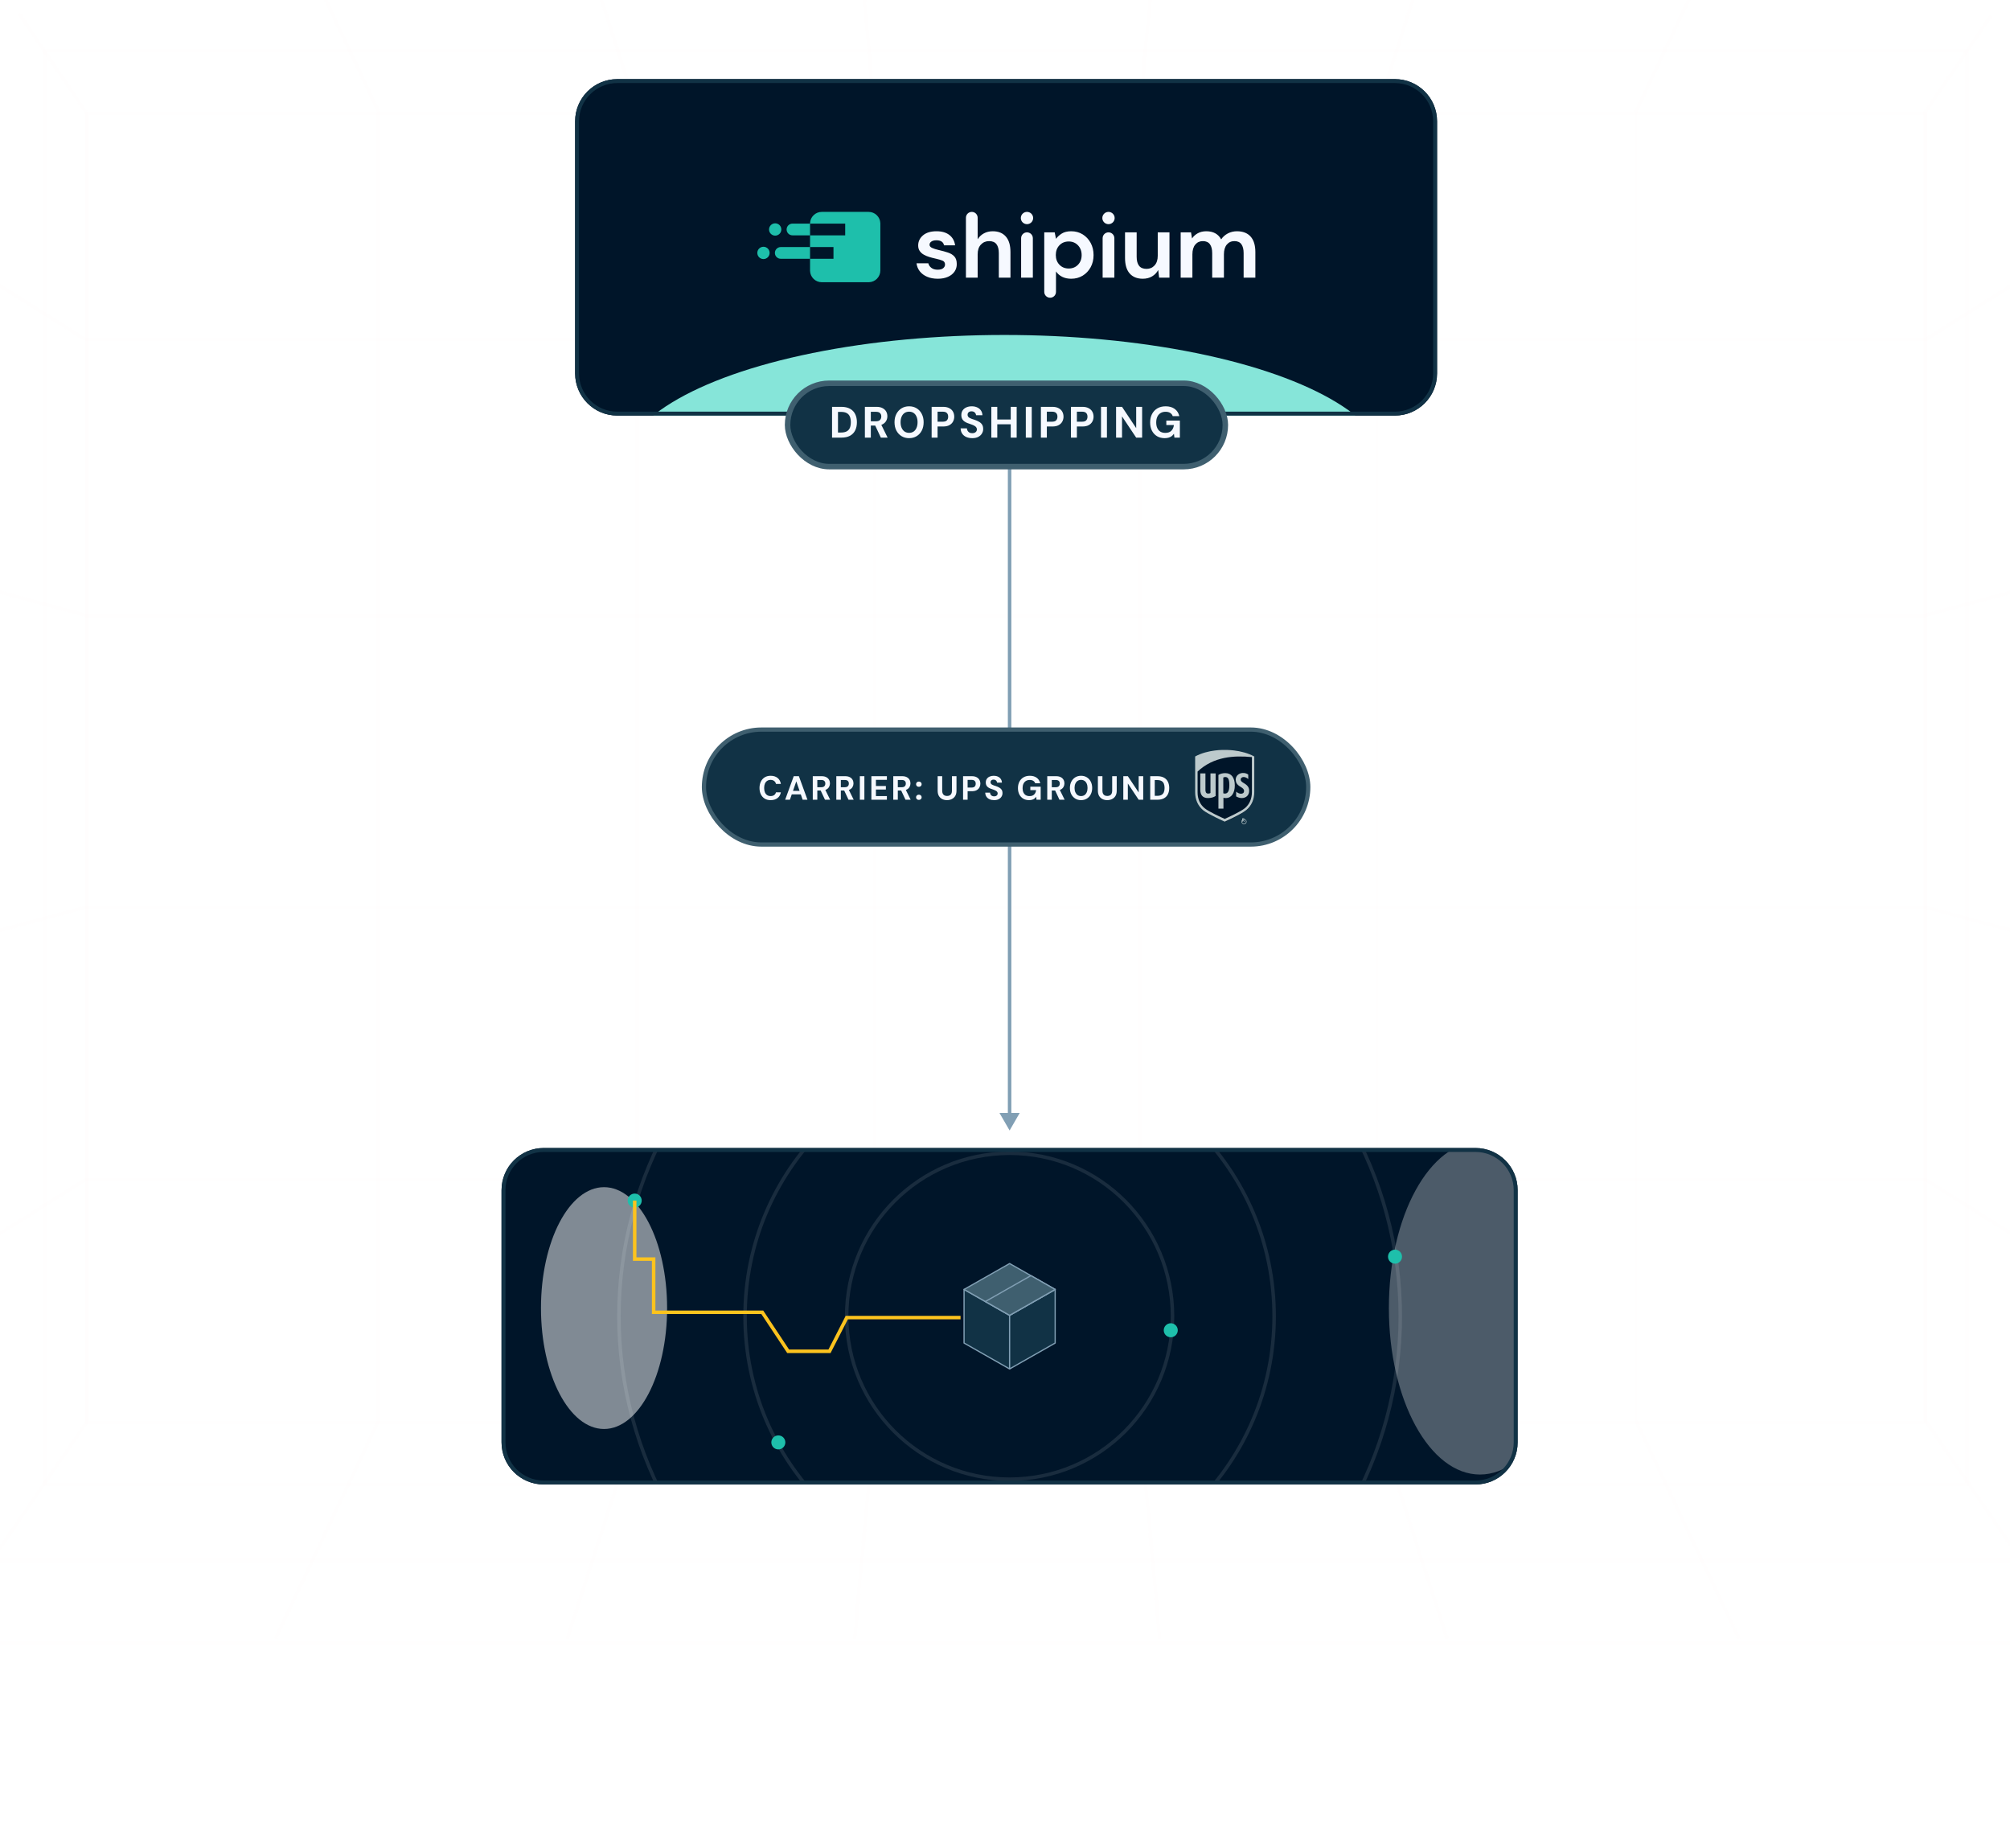 <svg width="396" height="364" viewBox="0 0 396 364" fill="none" xmlns="http://www.w3.org/2000/svg">
<g clip-path="url(#clip0_173_53992)">
<path d="M54.25 -21L74.569 21.977V64.953V150.906V236.86V279.836L54.25 322.813" stroke="#FFFCFC" stroke-opacity="0.13" stroke-width="0.69"/>
<path d="M342.613 -21L322.294 21.977V64.953V150.906V236.86V279.836L342.613 322.813" stroke="#FFFCFC" stroke-opacity="0.13" stroke-width="0.69"/>
<path d="M-12.336 -21L17.062 22.3V64.953V150.906V236.86V280.16L-12.336 322.813" stroke="#FFFCFC" stroke-opacity="0.13" stroke-width="0.69"/>
<path d="M408.102 48.797L379.352 66.892L349.737 66.892L103.094 66.892L45.595 66.892L16.845 66.892L-11.905 48.797" stroke="#FFFCFC" stroke-opacity="0.13" stroke-width="0.69"/>
<path d="M408.102 250.432L379.352 232.336L349.737 232.336L103.094 232.336L45.595 232.336L16.845 232.336L-11.905 250.432" stroke="#FFFCFC" stroke-opacity="0.13" stroke-width="0.69"/>
<path d="M408.102 113.424L379.352 121.179L349.737 121.179L103.094 121.179L45.595 121.179L16.845 121.179L-11.905 113.424" stroke="#FFFCFC" stroke-opacity="0.13" stroke-width="0.69"/>
<path d="M408.102 186.451L379.352 178.696L349.737 178.696L103.094 178.696L45.595 178.696L16.845 178.696L-11.905 186.451" stroke="#FFFCFC" stroke-opacity="0.13" stroke-width="0.69"/>
<path d="M408.758 -21L379.36 21.977V64.953V150.906V236.86V279.836L408.758 322.813" stroke="#FFFCFC" stroke-opacity="0.13" stroke-width="0.69"/>
<path d="M168.383 -21L172.274 21.977V64.953V150.906V236.86V279.836L168.383 322.813" stroke="#FFFCFC" stroke-opacity="0.13" stroke-width="0.69"/>
<path d="M228.477 -21L224.586 21.977V64.953V150.906V236.86V279.836L228.477 322.813" stroke="#FFFCFC" stroke-opacity="0.13" stroke-width="0.69"/>
<path d="M111.75 -21L125.584 21.977V64.953V150.906V236.86V279.836L111.75 322.813" stroke="#FFFCFC" stroke-opacity="0.13" stroke-width="0.69"/>
<path d="M285.113 -21L271.279 21.977V64.953V150.906V236.86V279.836L285.113 322.813" stroke="#FFFCFC" stroke-opacity="0.13" stroke-width="0.69"/>
<rect x="17.062" y="22.301" width="362.291" height="257.86" stroke="#FFFCFC" stroke-opacity="0.13" stroke-width="0.69"/>
<rect x="-1.094" y="-4.844" width="398.606" height="312.146" stroke="#FFFCFC" stroke-opacity="0.13" stroke-width="0.69"/>
<rect x="8.848" y="10.021" width="378.719" height="282.418" stroke="#FFFCFC" stroke-opacity="0.13" stroke-width="0.69"/>
<rect x="-11.902" y="-21" width="420.223" height="344.459" stroke="#FFFCFC" stroke-opacity="0.13" stroke-width="0.69"/>
<path d="M198.906 178.885L199.251 178.885V178.885H198.906ZM198.906 222.676L200.899 219.224L196.914 219.224L198.906 222.676ZM198.906 68.049H198.561V178.885H198.906H199.251V68.049H198.906ZM198.906 178.885L198.561 178.885L198.561 219.569L198.906 219.569L199.251 219.569L199.251 178.885L198.906 178.885Z" fill="#819FB4"/>
<g clip-path="url(#clip1_173_53992)">
<path d="M113.309 23.885C113.309 19.302 117.024 15.586 121.607 15.586H274.823C279.407 15.586 283.122 19.302 283.122 23.885V73.556C283.122 78.139 279.407 81.855 274.823 81.855H121.607C117.024 81.855 113.309 78.139 113.309 73.556V23.885Z" fill="#001529"/>
<g filter="url(#filter0_f_173_53992)">
<ellipse cx="197.869" cy="92.555" rx="75.588" ry="26.576" fill="#86E5D9"/>
</g>
<path fill-rule="evenodd" clip-rule="evenodd" d="M211.042 45.55C211.885 45.55 212.637 45.754 213.299 46.161C213.961 46.569 214.485 47.127 214.87 47.834C215.255 48.542 215.448 49.345 215.448 50.245C215.448 51.144 215.255 51.945 214.87 52.646C214.485 53.348 213.961 53.9 213.299 54.301C212.637 54.703 211.885 54.904 211.042 54.904C210.368 54.904 209.778 54.778 209.273 54.526C208.767 54.274 208.358 53.921 208.045 53.465V57.494C208.045 58.13 207.528 58.645 206.89 58.645C206.251 58.645 205.734 58.13 205.734 57.494V45.766H207.793L208.045 47.043C208.334 46.647 208.716 46.299 209.192 46C209.667 45.7 210.284 45.55 211.042 45.55ZM184.506 45.55C185.565 45.55 186.411 45.796 187.043 46.287C187.675 46.779 188.051 47.457 188.171 48.32H185.987C185.854 47.661 185.355 47.331 184.488 47.331C184.055 47.331 183.721 47.415 183.486 47.583C183.251 47.751 183.134 47.96 183.134 48.212C183.134 48.476 183.308 48.686 183.658 48.842C183.982 48.987 184.404 49.121 184.926 49.245L185.048 49.273C185.673 49.417 186.248 49.576 186.772 49.75C187.296 49.924 187.714 50.182 188.027 50.523C188.34 50.865 188.496 51.354 188.496 51.99C188.508 52.541 188.364 53.039 188.063 53.483C187.762 53.927 187.328 54.274 186.763 54.526C186.197 54.778 185.529 54.904 184.759 54.904C183.965 54.904 183.266 54.775 182.665 54.517C182.062 54.259 181.581 53.903 181.22 53.447C180.859 52.991 180.643 52.464 180.57 51.864H182.899C182.972 52.212 183.167 52.509 183.486 52.754C183.805 53 184.217 53.123 184.723 53.123C185.229 53.123 185.598 53.021 185.833 52.817C186.068 52.614 186.185 52.38 186.185 52.116C186.185 51.732 186.017 51.471 185.68 51.333C185.365 51.205 184.935 51.079 184.39 50.955L184.271 50.928C183.886 50.845 183.495 50.743 183.098 50.623C182.701 50.503 182.336 50.35 182.006 50.164C181.674 49.978 181.406 49.738 181.202 49.444C180.997 49.151 180.896 48.788 180.896 48.356C180.896 47.564 181.211 46.899 181.843 46.359C182.475 45.82 183.362 45.55 184.506 45.55ZM223.94 45.766V50.587C223.94 51.354 224.096 51.942 224.41 52.349C224.723 52.757 225.216 52.961 225.89 52.961C226.528 52.961 227.055 52.733 227.47 52.277C227.885 51.822 228.093 51.187 228.093 50.371V45.766H230.404V54.688H228.364L228.183 53.177C227.906 53.705 227.506 54.124 226.983 54.436C226.459 54.748 225.848 54.904 225.15 54.904C224.031 54.904 223.167 54.556 222.559 53.86C221.951 53.165 221.648 52.146 221.648 50.802V45.766H223.94ZM191.457 41.737C192.095 41.737 192.613 42.252 192.613 42.888V47.133C192.914 46.641 193.319 46.255 193.832 45.973C194.343 45.691 194.93 45.55 195.592 45.55C196.699 45.55 197.556 45.898 198.164 46.593C198.772 47.289 199.076 48.308 199.076 49.651V54.688H196.783V49.867C196.783 49.1 196.63 48.512 196.323 48.104C196.016 47.697 195.531 47.493 194.87 47.493C194.219 47.493 193.681 47.721 193.254 48.176C192.826 48.632 192.613 49.268 192.613 50.083V54.688H190.302V42.888C190.302 42.252 190.819 41.737 191.457 41.737ZM202.331 45.766C202.969 45.766 203.487 46.281 203.487 46.917V54.688H201.176V46.917C201.176 46.281 201.693 45.766 202.331 45.766ZM218.39 45.766C219.029 45.766 219.546 46.281 219.546 46.917V54.688H217.235V46.917C217.235 46.281 217.752 45.766 218.39 45.766ZM243.696 45.55C244.863 45.55 245.759 45.898 246.385 46.593C247.011 47.289 247.324 48.308 247.324 49.651V54.688H245.013V49.867C245.013 49.1 244.866 48.512 244.571 48.104C244.276 47.697 243.821 47.493 243.208 47.493C242.582 47.493 242.08 47.721 241.7 48.176C241.321 48.632 241.131 49.268 241.131 50.083V54.688H238.821V49.867C238.821 49.1 238.67 48.512 238.369 48.104C238.068 47.697 237.605 47.493 236.979 47.493C236.365 47.493 235.869 47.721 235.489 48.176C235.11 48.632 234.921 49.268 234.921 50.083V54.688H232.61V45.766H234.65L234.848 46.971C235.137 46.539 235.52 46.195 235.995 45.937C236.471 45.679 237.021 45.55 237.647 45.55C239.031 45.55 240.012 46.084 240.59 47.151C240.915 46.66 241.351 46.27 241.899 45.982C242.447 45.694 243.046 45.55 243.696 45.55ZM210.555 47.565C209.809 47.565 209.198 47.814 208.723 48.311C208.247 48.809 208.009 49.447 208.009 50.227C208.009 51.007 208.247 51.645 208.723 52.143C209.198 52.64 209.809 52.889 210.555 52.889C211.289 52.889 211.897 52.643 212.379 52.151C212.859 51.66 213.101 51.025 213.101 50.245C213.101 49.466 212.859 48.824 212.379 48.32C211.897 47.816 211.289 47.565 210.555 47.565ZM202.331 41.736C203.001 41.736 203.545 42.278 203.545 42.945C203.545 43.594 203.032 44.123 202.388 44.153L202.331 44.154C201.661 44.154 201.118 43.613 201.118 42.945C201.118 42.297 201.631 41.767 202.274 41.738L202.331 41.736ZM218.391 41.736C219.06 41.736 219.604 42.278 219.604 42.945C219.604 43.613 219.06 44.154 218.391 44.154C217.72 44.154 217.177 43.613 217.177 42.945C217.177 42.295 217.692 41.765 218.338 41.738L218.391 41.736Z" fill="#F6F9FF"/>
<path fill-rule="evenodd" clip-rule="evenodd" d="M171.133 41.736C172.385 41.736 173.404 42.733 173.44 43.976L173.441 44.045L173.441 46.354V53.281C173.441 54.533 172.445 55.552 171.202 55.589L171.133 55.59H161.899C160.647 55.59 159.629 54.593 159.592 53.35L159.591 53.281V50.972L153.82 50.972C153.201 50.972 152.696 50.485 152.667 49.873L152.666 49.817C152.666 49.18 153.183 48.663 153.82 48.663L159.591 48.663V46.354L156.128 46.354C155.51 46.354 155.005 45.867 154.975 45.255L154.974 45.2C154.974 44.562 155.491 44.045 156.128 44.045L159.591 44.045L159.592 43.976C159.629 42.733 160.647 41.736 161.899 41.736H171.133ZM150.415 48.605C151.065 48.605 151.596 49.117 151.626 49.76L151.627 49.817C151.627 50.487 151.084 51.029 150.415 51.029C149.765 51.029 149.234 50.517 149.204 49.874L149.203 49.817C149.203 49.148 149.746 48.605 150.415 48.605ZM164.208 48.663L159.591 48.663L159.591 50.972H164.208V48.663ZM152.724 43.987C153.374 43.987 153.904 44.5 153.934 45.143L153.935 45.2C153.935 45.869 153.393 46.412 152.724 46.412C152.073 46.412 151.543 45.9 151.513 45.257L151.512 45.2C151.512 44.53 152.054 43.987 152.724 43.987ZM166.516 44.045H159.591V46.354H166.516V44.045Z" fill="#1EBFAB"/>
</g>
<path d="M121.607 15.972H274.823C279.193 15.972 282.736 19.515 282.736 23.885V73.556C282.736 77.926 279.193 81.469 274.823 81.469H121.607C117.237 81.469 113.694 77.926 113.694 73.556V23.885C113.694 19.515 117.237 15.972 121.607 15.972Z" stroke="#113245" stroke-width="0.772"/>
<g clip-path="url(#clip2_173_53992)">
<path d="M98.812 234.426C98.812 229.842 102.528 226.127 107.111 226.127H290.7C295.284 226.127 298.999 229.842 298.999 234.426V284.097C298.999 288.68 295.284 292.396 290.7 292.396H107.111C102.528 292.396 98.812 288.68 98.812 284.097V234.426Z" fill="#001529"/>
<circle cx="198.905" cy="259.26" r="32.099" stroke="white" stroke-opacity="0.1" stroke-width="0.69"/>
<circle cx="198.904" cy="259.262" r="52.118" stroke="white" stroke-opacity="0.1" stroke-width="0.69"/>
<circle cx="198.907" cy="259.261" r="76.968" stroke="white" stroke-opacity="0.1" stroke-width="0.69"/>
<g filter="url(#filter1_f_173_53992)">
<ellipse cx="119.004" cy="257.653" rx="12.425" ry="23.815" fill="white" fill-opacity="0.5"/>
</g>
<g filter="url(#filter2_f_173_53992)">
<ellipse cx="291.577" cy="257.652" rx="17.948" ry="32.789" fill="white" fill-opacity="0.3"/>
</g>
<path d="M189.934 253.982L198.907 259.085V269.641L189.934 264.539V253.982Z" fill="#113245" stroke="#819FB4" stroke-width="0.242" stroke-linejoin="round"/>
<path d="M207.883 253.982L198.91 259.085V269.641L207.883 264.539V253.982Z" fill="#113245" stroke="#819FB4" stroke-width="0.242" stroke-linejoin="round"/>
<path d="M198.91 248.881L189.937 253.983L198.91 259.085L207.883 253.983L198.91 248.881Z" fill="#3F5F6F" stroke="#819FB4" stroke-width="0.242" stroke-linejoin="round"/>
<path d="M203.105 251.262L194.132 256.364L198.91 259.085L207.883 253.983L203.105 251.262Z" fill="#3F5F6F" stroke="#819FB4" stroke-width="0.242" stroke-linejoin="round"/>
<circle cx="230.658" cy="262.023" r="1.381" fill="#1EBFAB"/>
<circle cx="153.345" cy="284.113" r="1.381" fill="#1EBFAB"/>
<circle cx="274.838" cy="247.527" r="1.381" fill="#1EBFAB"/>
<circle cx="125.045" cy="236.482" r="1.381" fill="#1EBFAB"/>
<path d="M189.241 259.528H166.823L163.426 266.163H155.274L150.179 258.481H142.706H128.779V248.004H125.043V236.48" stroke="#FCC31E" stroke-width="0.69"/>
</g>
<path d="M107.111 226.513H290.7C295.07 226.513 298.613 230.056 298.613 234.426V284.097C298.613 288.467 295.07 292.01 290.7 292.01H107.111C102.741 292.01 99.198 288.467 99.198 284.097V234.426C99.198 230.056 102.741 226.513 107.111 226.513Z" stroke="#113245" stroke-width="0.772"/>
<rect x="155.163" y="75.493" width="86.249" height="16.416" rx="8.208" fill="#113245"/>
<rect x="155.163" y="75.493" width="86.249" height="16.416" rx="8.208" stroke="#3F5F6F" stroke-width="1.083"/>
<path d="M163.926 86.201V80.135H165.738C166.437 80.135 167.014 80.262 167.471 80.516C167.927 80.765 168.265 81.117 168.485 81.574C168.71 82.024 168.823 82.556 168.823 83.168C168.823 83.781 168.71 84.315 168.485 84.771C168.265 85.222 167.927 85.574 167.471 85.829C167.014 86.077 166.437 86.201 165.738 86.201H163.926ZM165.096 85.196H165.677C166.168 85.196 166.555 85.115 166.838 84.953C167.121 84.791 167.323 84.56 167.445 84.26C167.566 83.954 167.627 83.59 167.627 83.168C167.627 82.741 167.566 82.377 167.445 82.076C167.323 81.77 167.121 81.536 166.838 81.374C166.555 81.213 166.168 81.132 165.677 81.132H165.096V85.196ZM170.396 86.201V80.135H172.666C173.151 80.135 173.553 80.219 173.871 80.386C174.194 80.554 174.434 80.779 174.59 81.062C174.746 81.34 174.824 81.649 174.824 81.99C174.824 82.313 174.746 82.616 174.59 82.9C174.44 83.177 174.203 83.402 173.879 83.575C173.562 83.743 173.151 83.827 172.649 83.827H171.566V86.201H170.396ZM173.541 86.201L172.294 83.532H173.559L174.876 86.201H173.541ZM171.566 82.978H172.588C172.946 82.978 173.209 82.891 173.377 82.718C173.544 82.544 173.628 82.316 173.628 82.033C173.628 81.75 173.544 81.527 173.377 81.366C173.215 81.198 172.952 81.114 172.588 81.114H171.566V82.978ZM179.102 86.305C178.542 86.305 178.045 86.172 177.611 85.906C177.184 85.641 176.846 85.274 176.597 84.806C176.355 84.332 176.234 83.786 176.234 83.168C176.234 82.55 176.355 82.007 176.597 81.539C176.846 81.065 177.184 80.695 177.611 80.43C178.045 80.164 178.542 80.031 179.102 80.031C179.674 80.031 180.174 80.164 180.601 80.43C181.034 80.695 181.37 81.065 181.606 81.539C181.849 82.007 181.97 82.55 181.97 83.168C181.97 83.786 181.849 84.332 181.606 84.806C181.37 85.274 181.034 85.641 180.601 85.906C180.174 86.172 179.674 86.305 179.102 86.305ZM179.102 85.257C179.449 85.257 179.746 85.173 179.995 85.005C180.243 84.832 180.434 84.589 180.566 84.277C180.705 83.965 180.774 83.596 180.774 83.168C180.774 82.735 180.705 82.365 180.566 82.059C180.434 81.747 180.243 81.507 179.995 81.34C179.746 81.172 179.449 81.088 179.102 81.088C178.767 81.088 178.472 81.172 178.218 81.34C177.97 81.507 177.776 81.747 177.637 82.059C177.499 82.365 177.429 82.735 177.429 83.168C177.429 83.596 177.499 83.965 177.637 84.277C177.776 84.589 177.97 84.832 178.218 85.005C178.472 85.173 178.767 85.257 179.102 85.257ZM183.546 86.201V80.135H185.782C186.284 80.135 186.697 80.222 187.021 80.395C187.35 80.563 187.596 80.794 187.758 81.088C187.919 81.377 188 81.707 188 82.076C188 82.417 187.922 82.735 187.766 83.029C187.61 83.324 187.37 83.561 187.047 83.74C186.723 83.919 186.302 84.009 185.782 84.009H184.716V86.201H183.546ZM184.716 83.064H185.712C186.111 83.064 186.391 82.975 186.553 82.796C186.721 82.611 186.804 82.371 186.804 82.076C186.804 81.77 186.721 81.53 186.553 81.357C186.391 81.178 186.111 81.088 185.712 81.088H184.716V83.064ZM191.554 86.305C191.115 86.305 190.722 86.23 190.375 86.08C190.034 85.93 189.766 85.71 189.569 85.421C189.373 85.132 189.269 84.783 189.257 84.373H190.496C190.502 84.552 190.548 84.713 190.635 84.858C190.722 85.002 190.84 85.118 190.99 85.205C191.146 85.285 191.331 85.326 191.545 85.326C191.73 85.326 191.889 85.297 192.022 85.239C192.16 85.176 192.267 85.089 192.342 84.979C192.423 84.87 192.464 84.74 192.464 84.589C192.464 84.439 192.423 84.306 192.342 84.191C192.267 84.075 192.16 83.977 192.022 83.896C191.883 83.809 191.721 83.731 191.536 83.662C191.351 83.587 191.152 83.515 190.938 83.445C190.418 83.289 190.031 83.079 189.777 82.813C189.523 82.547 189.396 82.2 189.396 81.773C189.396 81.409 189.482 81.097 189.656 80.837C189.829 80.577 190.072 80.378 190.384 80.239C190.696 80.1 191.051 80.031 191.45 80.031C191.86 80.031 192.218 80.103 192.524 80.248C192.836 80.386 193.082 80.589 193.261 80.854C193.446 81.12 193.544 81.432 193.555 81.79H192.299C192.293 81.657 192.253 81.533 192.178 81.418C192.108 81.296 192.01 81.201 191.883 81.132C191.756 81.056 191.606 81.019 191.432 81.019C191.282 81.013 191.143 81.036 191.016 81.088C190.895 81.14 190.8 81.218 190.73 81.322C190.661 81.421 190.626 81.545 190.626 81.695C190.626 81.839 190.661 81.961 190.73 82.059C190.8 82.157 190.898 82.244 191.025 82.319C191.152 82.388 191.302 82.455 191.476 82.518C191.649 82.576 191.837 82.637 192.039 82.7C192.345 82.804 192.622 82.928 192.871 83.073C193.125 83.211 193.327 83.393 193.477 83.619C193.628 83.844 193.703 84.142 193.703 84.511C193.703 84.829 193.619 85.124 193.451 85.395C193.29 85.667 193.05 85.886 192.732 86.054C192.414 86.221 192.022 86.305 191.554 86.305ZM199.13 86.201V80.135H200.3V86.201H199.13ZM195.308 86.201V80.135H196.478V86.201H195.308ZM196.322 83.575V82.631H199.329V83.575H196.322ZM202.099 86.201V80.135H203.269V86.201H202.099ZM205.073 86.201V80.135H207.309C207.812 80.135 208.225 80.222 208.548 80.395C208.878 80.563 209.123 80.794 209.285 81.088C209.447 81.377 209.528 81.707 209.528 82.076C209.528 82.417 209.45 82.735 209.294 83.029C209.138 83.324 208.898 83.561 208.574 83.74C208.251 83.919 207.829 84.009 207.309 84.009H206.243V86.201H205.073ZM206.243 83.064H207.24C207.638 83.064 207.919 82.975 208.08 82.796C208.248 82.611 208.332 82.371 208.332 82.076C208.332 81.77 208.248 81.53 208.08 81.357C207.919 81.178 207.638 81.088 207.24 81.088H206.243V83.064ZM210.992 86.201V80.135H213.228C213.731 80.135 214.144 80.222 214.468 80.395C214.797 80.563 215.042 80.794 215.204 81.088C215.366 81.377 215.447 81.707 215.447 82.076C215.447 82.417 215.369 82.735 215.213 83.029C215.057 83.324 214.817 83.561 214.494 83.74C214.17 83.919 213.748 84.009 213.228 84.009H212.162V86.201H210.992ZM212.162 83.064H213.159C213.558 83.064 213.838 82.975 214 82.796C214.167 82.611 214.251 82.371 214.251 82.076C214.251 81.77 214.167 81.53 214 81.357C213.838 81.178 213.558 81.088 213.159 81.088H212.162V83.064ZM216.912 86.201V80.135H218.082V86.201H216.912ZM219.886 86.201V80.135H221.056L223.846 84.329V80.135H225.016V86.201H223.846L221.056 82.016V86.201H219.886ZM229.464 86.305C228.892 86.305 228.389 86.178 227.956 85.924C227.528 85.664 227.193 85.303 226.951 84.841C226.714 84.373 226.595 83.83 226.595 83.211C226.595 82.588 226.717 82.039 226.959 81.565C227.208 81.085 227.56 80.71 228.017 80.438C228.473 80.167 229.019 80.031 229.654 80.031C230.371 80.031 230.963 80.201 231.431 80.542C231.899 80.883 232.202 81.357 232.341 81.963H231.041C230.954 81.698 230.793 81.49 230.556 81.34C230.319 81.184 230.015 81.106 229.646 81.106C229.253 81.106 228.918 81.192 228.64 81.366C228.363 81.539 228.152 81.782 228.008 82.094C227.863 82.406 227.791 82.778 227.791 83.211C227.791 83.65 227.863 84.023 228.008 84.329C228.152 84.635 228.357 84.87 228.623 85.031C228.895 85.187 229.212 85.265 229.576 85.265C230.108 85.265 230.509 85.124 230.781 84.841C231.058 84.552 231.223 84.179 231.275 83.723H229.784V82.847H232.453V86.201H231.379L231.284 85.43C231.156 85.621 231.006 85.782 230.833 85.915C230.665 86.042 230.469 86.138 230.244 86.201C230.018 86.27 229.758 86.305 229.464 86.305Z" fill="#F6F9FF"/>
<rect x="138.688" y="143.705" width="119.056" height="22.642" rx="11.321" fill="#113245"/>
<rect x="138.688" y="143.705" width="119.056" height="22.642" rx="11.321" stroke="#3F5F6F" stroke-width="0.828"/>
<path d="M151.821 157.605C151.371 157.605 150.982 157.506 150.655 157.307C150.328 157.103 150.076 156.823 149.9 156.465C149.723 156.103 149.634 155.685 149.634 155.213C149.634 154.74 149.723 154.322 149.9 153.96C150.076 153.598 150.328 153.315 150.655 153.112C150.982 152.909 151.371 152.807 151.821 152.807C152.378 152.807 152.833 152.946 153.186 153.225C153.54 153.503 153.759 153.896 153.843 154.404H152.882C152.82 154.157 152.698 153.965 152.517 153.828C152.336 153.686 152.102 153.616 151.815 153.616C151.55 153.616 151.322 153.682 151.132 153.814C150.942 153.942 150.796 154.126 150.695 154.364C150.598 154.599 150.549 154.881 150.549 155.213C150.549 155.54 150.598 155.822 150.695 156.061C150.796 156.299 150.942 156.483 151.132 156.611C151.322 156.739 151.55 156.803 151.815 156.803C152.102 156.803 152.336 156.739 152.517 156.611C152.698 156.478 152.82 156.295 152.882 156.061H153.843C153.759 156.542 153.54 156.92 153.186 157.194C152.833 157.468 152.378 157.605 151.821 157.605ZM154.688 157.525L156.378 152.887H157.392L159.082 157.525H158.134L156.882 153.907L155.622 157.525H154.688ZM155.43 156.472L155.669 155.776H158.028L158.26 156.472H155.43ZM160.128 157.525V152.887H161.864C162.235 152.887 162.543 152.951 162.786 153.079C163.033 153.207 163.216 153.379 163.336 153.596C163.455 153.808 163.514 154.044 163.514 154.305C163.514 154.552 163.455 154.784 163.336 155.001C163.221 155.213 163.04 155.385 162.792 155.517C162.549 155.646 162.235 155.71 161.851 155.71H161.023V157.525H160.128ZM162.534 157.525L161.579 155.484H162.547L163.554 157.525H162.534ZM161.023 155.06H161.805C162.079 155.06 162.28 154.994 162.408 154.861C162.536 154.729 162.6 154.554 162.6 154.338C162.6 154.121 162.536 153.951 162.408 153.828C162.284 153.699 162.083 153.635 161.805 153.635H161.023V155.06ZM164.765 157.525V152.887H166.501C166.872 152.887 167.179 152.951 167.422 153.079C167.669 153.207 167.853 153.379 167.972 153.596C168.091 153.808 168.151 154.044 168.151 154.305C168.151 154.552 168.091 154.784 167.972 155.001C167.857 155.213 167.676 155.385 167.429 155.517C167.186 155.646 166.872 155.71 166.488 155.71H165.659V157.525H164.765ZM167.17 157.525L166.216 155.484H167.183L168.191 157.525H167.17ZM165.659 155.06H166.441C166.715 155.06 166.916 154.994 167.044 154.861C167.172 154.729 167.236 154.554 167.236 154.338C167.236 154.121 167.172 153.951 167.044 153.828C166.921 153.699 166.72 153.635 166.441 153.635H165.659V155.06ZM169.401 157.525V152.887H170.296V157.525H169.401ZM171.675 157.525V152.887H174.73V153.609H172.57V154.822H174.532V155.517H172.57V156.803H174.73V157.525H171.675ZM175.988 157.525V152.887H177.725C178.096 152.887 178.403 152.951 178.646 153.079C178.893 153.207 179.076 153.379 179.196 153.596C179.315 153.808 179.375 154.044 179.375 154.305C179.375 154.552 179.315 154.784 179.196 155.001C179.081 155.213 178.9 155.385 178.652 155.517C178.409 155.646 178.096 155.71 177.711 155.71H176.883V157.525H175.988ZM178.394 157.525L177.44 155.484H178.407L179.414 157.525H178.394ZM176.883 155.06H177.665C177.939 155.06 178.14 154.994 178.268 154.861C178.396 154.729 178.46 154.554 178.46 154.338C178.46 154.121 178.396 153.951 178.268 153.828C178.144 153.699 177.943 153.635 177.665 153.635H176.883V155.06ZM181.029 157.559C180.866 157.559 180.733 157.51 180.631 157.413C180.53 157.311 180.479 157.187 180.479 157.042C180.479 156.896 180.53 156.774 180.631 156.677C180.733 156.576 180.866 156.525 181.029 156.525C181.193 156.525 181.325 156.576 181.427 156.677C181.528 156.774 181.579 156.896 181.579 157.042C181.579 157.187 181.528 157.311 181.427 157.413C181.325 157.51 181.193 157.559 181.029 157.559ZM181.029 154.981C180.866 154.981 180.733 154.932 180.631 154.835C180.53 154.733 180.479 154.61 180.479 154.464C180.479 154.318 180.53 154.196 180.631 154.099C180.733 153.998 180.866 153.947 181.029 153.947C181.193 153.947 181.325 153.998 181.427 154.099C181.528 154.196 181.579 154.318 181.579 154.464C181.579 154.61 181.528 154.733 181.427 154.835C181.325 154.932 181.193 154.981 181.029 154.981ZM186.567 157.605C186.227 157.605 185.918 157.536 185.64 157.399C185.361 157.263 185.14 157.057 184.977 156.783C184.813 156.509 184.732 156.16 184.732 155.736V152.887H185.626V155.743C185.626 155.972 185.664 156.167 185.739 156.326C185.818 156.481 185.929 156.595 186.07 156.671C186.216 156.746 186.388 156.783 186.587 156.783C186.79 156.783 186.963 156.746 187.104 156.671C187.25 156.595 187.36 156.481 187.435 156.326C187.511 156.167 187.548 155.972 187.548 155.743V152.887H188.443V155.736C188.443 156.16 188.359 156.509 188.191 156.783C188.023 157.057 187.795 157.263 187.508 157.399C187.226 157.536 186.912 157.605 186.567 157.605ZM189.739 157.525V152.887H191.449C191.833 152.887 192.149 152.953 192.396 153.085C192.648 153.214 192.836 153.39 192.96 153.616C193.083 153.836 193.145 154.088 193.145 154.371C193.145 154.632 193.085 154.875 192.966 155.1C192.847 155.325 192.664 155.506 192.416 155.643C192.169 155.78 191.846 155.849 191.449 155.849H190.634V157.525H189.739ZM190.634 155.126H191.396C191.7 155.126 191.915 155.058 192.038 154.921C192.167 154.78 192.231 154.596 192.231 154.371C192.231 154.137 192.167 153.954 192.038 153.821C191.915 153.684 191.7 153.616 191.396 153.616H190.634V155.126ZM195.862 157.605C195.527 157.605 195.226 157.547 194.961 157.433C194.701 157.318 194.495 157.15 194.345 156.929C194.195 156.708 194.115 156.441 194.106 156.127H195.054C195.058 156.264 195.094 156.388 195.16 156.498C195.226 156.609 195.317 156.697 195.432 156.763C195.551 156.825 195.692 156.856 195.856 156.856C195.997 156.856 196.119 156.834 196.22 156.79C196.326 156.741 196.408 156.675 196.465 156.591C196.527 156.507 196.558 156.408 196.558 156.293C196.558 156.178 196.527 156.076 196.465 155.988C196.408 155.9 196.326 155.824 196.22 155.763C196.114 155.696 195.991 155.637 195.849 155.584C195.708 155.526 195.555 155.471 195.392 155.418C194.994 155.299 194.698 155.138 194.504 154.934C194.31 154.731 194.212 154.466 194.212 154.139C194.212 153.861 194.279 153.622 194.411 153.423C194.544 153.225 194.729 153.072 194.968 152.966C195.206 152.86 195.478 152.807 195.783 152.807C196.097 152.807 196.37 152.862 196.605 152.973C196.843 153.079 197.031 153.233 197.168 153.437C197.309 153.64 197.384 153.878 197.393 154.152H196.432C196.428 154.051 196.397 153.956 196.34 153.867C196.287 153.775 196.211 153.702 196.114 153.649C196.017 153.591 195.902 153.563 195.77 153.563C195.655 153.558 195.549 153.576 195.452 153.616C195.359 153.655 195.286 153.715 195.233 153.794C195.18 153.87 195.153 153.965 195.153 154.079C195.153 154.19 195.18 154.283 195.233 154.358C195.286 154.433 195.361 154.499 195.458 154.557C195.555 154.61 195.67 154.66 195.803 154.709C195.935 154.753 196.079 154.8 196.234 154.848C196.468 154.928 196.68 155.023 196.87 155.133C197.064 155.239 197.219 155.378 197.334 155.551C197.448 155.723 197.506 155.95 197.506 156.233C197.506 156.476 197.442 156.701 197.314 156.909C197.19 157.117 197.007 157.285 196.764 157.413C196.521 157.541 196.22 157.605 195.862 157.605ZM202.744 157.605C202.307 157.605 201.923 157.508 201.591 157.313C201.264 157.115 201.008 156.838 200.823 156.485C200.641 156.127 200.551 155.712 200.551 155.239C200.551 154.762 200.644 154.342 200.829 153.98C201.019 153.613 201.289 153.326 201.638 153.119C201.987 152.911 202.404 152.807 202.89 152.807C203.438 152.807 203.891 152.937 204.249 153.198C204.607 153.459 204.838 153.821 204.944 154.285H203.95C203.884 154.082 203.76 153.923 203.579 153.808C203.398 153.688 203.166 153.629 202.884 153.629C202.583 153.629 202.327 153.695 202.115 153.828C201.903 153.96 201.742 154.146 201.631 154.384C201.521 154.623 201.465 154.908 201.465 155.239C201.465 155.575 201.521 155.86 201.631 156.094C201.742 156.328 201.898 156.507 202.102 156.631C202.309 156.75 202.552 156.81 202.831 156.81C203.237 156.81 203.544 156.701 203.752 156.485C203.964 156.264 204.09 155.979 204.129 155.63H202.99V154.961H205.031V157.525H204.209L204.136 156.936C204.039 157.081 203.924 157.205 203.791 157.307C203.663 157.404 203.513 157.477 203.341 157.525C203.168 157.578 202.97 157.605 202.744 157.605ZM206.324 157.525V152.887H208.06C208.431 152.887 208.738 152.951 208.981 153.079C209.229 153.207 209.412 153.379 209.531 153.596C209.651 153.808 209.71 154.044 209.71 154.305C209.71 154.552 209.651 154.784 209.531 155.001C209.416 155.213 209.235 155.385 208.988 155.517C208.745 155.646 208.431 155.71 208.047 155.71H207.219V157.525H206.324ZM208.729 157.525L207.775 155.484H208.743L209.75 157.525H208.729ZM207.219 155.06H208.001C208.274 155.06 208.475 154.994 208.604 154.861C208.732 154.729 208.796 154.554 208.796 154.338C208.796 154.121 208.732 153.951 208.604 153.828C208.48 153.699 208.279 153.635 208.001 153.635H207.219V155.06ZM212.982 157.605C212.553 157.605 212.173 157.503 211.842 157.3C211.515 157.097 211.256 156.816 211.066 156.458C210.881 156.096 210.788 155.679 210.788 155.206C210.788 154.733 210.881 154.318 211.066 153.96C211.256 153.598 211.515 153.315 211.842 153.112C212.173 152.909 212.553 152.807 212.982 152.807C213.419 152.807 213.801 152.909 214.128 153.112C214.459 153.315 214.716 153.598 214.897 153.96C215.082 154.318 215.175 154.733 215.175 155.206C215.175 155.679 215.082 156.096 214.897 156.458C214.716 156.816 214.459 157.097 214.128 157.3C213.801 157.503 213.419 157.605 212.982 157.605ZM212.982 156.803C213.247 156.803 213.474 156.739 213.664 156.611C213.854 156.478 214 156.293 214.102 156.054C214.208 155.816 214.261 155.533 214.261 155.206C214.261 154.875 214.208 154.592 214.102 154.358C214 154.119 213.854 153.936 213.664 153.808C213.474 153.68 213.247 153.616 212.982 153.616C212.725 153.616 212.5 153.68 212.306 153.808C212.116 153.936 211.968 154.119 211.862 154.358C211.756 154.592 211.703 154.875 211.703 155.206C211.703 155.533 211.756 155.816 211.862 156.054C211.968 156.293 212.116 156.478 212.306 156.611C212.5 156.739 212.725 156.803 212.982 156.803ZM218.136 157.605C217.796 157.605 217.487 157.536 217.208 157.399C216.93 157.263 216.709 157.057 216.546 156.783C216.382 156.509 216.3 156.16 216.3 155.736V152.887H217.195V155.743C217.195 155.972 217.233 156.167 217.308 156.326C217.387 156.481 217.498 156.595 217.639 156.671C217.785 156.746 217.957 156.783 218.156 156.783C218.359 156.783 218.531 156.746 218.673 156.671C218.819 156.595 218.929 156.481 219.004 156.326C219.079 156.167 219.117 155.972 219.117 155.743V152.887H220.011V155.736C220.011 156.16 219.928 156.509 219.76 156.783C219.592 157.057 219.364 157.263 219.077 157.399C218.794 157.536 218.481 157.605 218.136 157.605ZM221.308 157.525V152.887H222.202L224.336 156.094V152.887H225.231V157.525H224.336L222.202 154.325V157.525H221.308ZM226.611 157.525V152.887H227.996C228.53 152.887 228.972 152.984 229.321 153.178C229.67 153.368 229.929 153.638 230.096 153.987C230.269 154.331 230.355 154.738 230.355 155.206C230.355 155.674 230.269 156.083 230.096 156.432C229.929 156.777 229.67 157.046 229.321 157.24C228.972 157.43 228.53 157.525 227.996 157.525H226.611ZM227.505 156.757H227.949C228.325 156.757 228.621 156.695 228.837 156.571C229.054 156.447 229.208 156.271 229.301 156.041C229.394 155.807 229.44 155.528 229.44 155.206C229.44 154.879 229.394 154.601 229.301 154.371C229.208 154.137 229.054 153.958 228.837 153.834C228.621 153.711 228.325 153.649 227.949 153.649H227.505V156.757Z" fill="#F6F9FF"/>
<g clip-path="url(#clip3_173_53992)">
<path d="M241.542 161.839C241.658 161.777 244.661 160.389 245.614 159.556C246.596 158.692 247.115 157.458 247.115 155.978V149.037L247.029 149.006C244.632 147.618 241.658 147.71 241.513 147.71C241.398 147.71 238.423 147.618 236.027 149.006L235.969 149.037V156.008C235.969 157.489 236.489 158.723 237.47 159.587C238.423 160.42 241.427 161.808 241.542 161.839Z" fill="#001529"/>
<path d="M241.288 161.839C241.288 161.839 238.034 160.396 237.029 159.584C235.964 158.683 235.461 157.45 235.461 156.038V149.004C238.034 147.591 241.288 147.712 241.288 147.712C241.288 147.712 244.541 147.591 247.114 149.004V156.007C247.114 157.42 246.611 158.653 245.547 159.554C244.541 160.396 241.288 161.839 241.288 161.839ZM235.934 156.038C235.934 157.36 236.407 158.442 237.324 159.194C238.152 159.885 240.607 160.997 241.288 161.298C241.968 160.997 244.452 159.855 245.251 159.194C246.168 158.442 246.641 157.33 246.641 156.038V149.124C243.21 148.794 239.128 148.974 235.934 151.98V156.038Z" fill="#BDCACC"/>
<path d="M244.468 155.019C244.904 155.283 245.079 155.46 245.108 155.783C245.108 156.136 244.875 156.342 244.497 156.342C244.177 156.342 243.799 156.165 243.538 155.93V156.871C243.858 157.047 244.236 157.194 244.643 157.194C245.631 157.194 246.096 156.489 246.096 155.842C246.125 155.254 245.951 154.783 245.108 154.284C244.73 154.048 244.439 153.901 244.439 153.548C244.439 153.196 244.759 153.049 245.021 153.049C245.369 153.049 245.718 153.254 245.922 153.46V152.578C245.747 152.431 245.369 152.225 244.817 152.255C244.148 152.284 243.451 152.755 243.451 153.578C243.48 154.137 243.654 154.548 244.468 155.019ZM241.037 157.136C241.125 157.165 241.27 157.194 241.503 157.194C242.636 157.194 243.276 156.165 243.276 154.695C243.276 153.196 242.607 152.284 241.415 152.284C240.863 152.284 240.427 152.402 240.049 152.637V159.282H241.037V157.136ZM241.037 153.137C241.125 153.107 241.27 153.049 241.386 153.049C241.968 153.049 242.2 153.519 242.2 154.666C242.2 155.783 241.91 156.312 241.328 156.312C241.183 156.312 241.066 156.283 241.008 156.254V153.137H241.037ZM237.985 157.194C238.595 157.194 239.118 157.047 239.496 156.783V152.343H238.479V156.195C238.362 156.283 238.217 156.312 238.014 156.312C237.548 156.312 237.49 155.871 237.49 155.607V152.343H236.473V155.548C236.473 156.636 236.996 157.194 237.985 157.194ZM244.759 161.164V161.84H244.875V161.575H244.904L245.079 161.84H245.224C245.224 161.84 245.05 161.575 245.021 161.546C245.108 161.517 245.166 161.458 245.166 161.37C245.166 161.281 245.108 161.164 244.933 161.164H244.759ZM244.933 161.252C245.021 161.252 245.05 161.311 245.05 161.34C245.05 161.399 245.021 161.458 244.904 161.458H244.875V161.252H244.933Z" fill="#BDCACC"/>
<path d="M245.489 161.839C245.489 162.051 245.302 162.237 245.089 162.237C244.875 162.237 244.689 162.051 244.689 161.839C244.689 161.626 244.875 161.44 245.089 161.44C245.329 161.44 245.489 161.626 245.489 161.839ZM245.089 161.334C244.822 161.334 244.582 161.546 244.582 161.839C244.582 162.104 244.795 162.343 245.089 162.343C245.355 162.343 245.595 162.131 245.595 161.839C245.595 161.573 245.355 161.334 245.089 161.334Z" fill="#BDCACC"/>
</g>
</g>
<defs>
<filter id="filter0_f_173_53992" x="93.235" y="36.932" width="209.268" height="111.244" filterUnits="userSpaceOnUse" color-interpolation-filters="sRGB">
<feFlood flood-opacity="0" result="BackgroundImageFix"/>
<feBlend mode="normal" in="SourceGraphic" in2="BackgroundImageFix" result="shape"/>
<feGaussianBlur stdDeviation="14.523" result="effect1_foregroundBlur_173_53992"/>
</filter>
<filter id="filter1_f_173_53992" x="38.874" y="166.133" width="160.261" height="183.04" filterUnits="userSpaceOnUse" color-interpolation-filters="sRGB">
<feFlood flood-opacity="0" result="BackgroundImageFix"/>
<feBlend mode="normal" in="SourceGraphic" in2="BackgroundImageFix" result="shape"/>
<feGaussianBlur stdDeviation="33.852" result="effect1_foregroundBlur_173_53992"/>
</filter>
<filter id="filter2_f_173_53992" x="205.924" y="157.159" width="171.304" height="200.987" filterUnits="userSpaceOnUse" color-interpolation-filters="sRGB">
<feFlood flood-opacity="0" result="BackgroundImageFix"/>
<feBlend mode="normal" in="SourceGraphic" in2="BackgroundImageFix" result="shape"/>
<feGaussianBlur stdDeviation="33.852" result="effect1_foregroundBlur_173_53992"/>
</filter>
<clipPath id="clip0_173_53992">
<rect width="396" height="364" rx="11.045" fill="white"/>
</clipPath>
<clipPath id="clip1_173_53992">
<path d="M113.309 23.885C113.309 19.302 117.024 15.586 121.607 15.586H274.823C279.407 15.586 283.122 19.302 283.122 23.885V73.556C283.122 78.139 279.407 81.855 274.823 81.855H121.607C117.024 81.855 113.309 78.139 113.309 73.556V23.885Z" fill="white"/>
</clipPath>
<clipPath id="clip2_173_53992">
<path d="M98.812 234.426C98.812 229.842 102.528 226.127 107.111 226.127H290.7C295.284 226.127 298.999 229.842 298.999 234.426V284.097C298.999 288.68 295.284 292.396 290.7 292.396H107.111C102.528 292.396 98.812 288.68 98.812 284.097V234.426Z" fill="white"/>
</clipPath>
<clipPath id="clip3_173_53992">
<rect width="11.653" height="14.634" fill="white" transform="translate(235.461 147.709)"/>
</clipPath>
</defs>
</svg>
